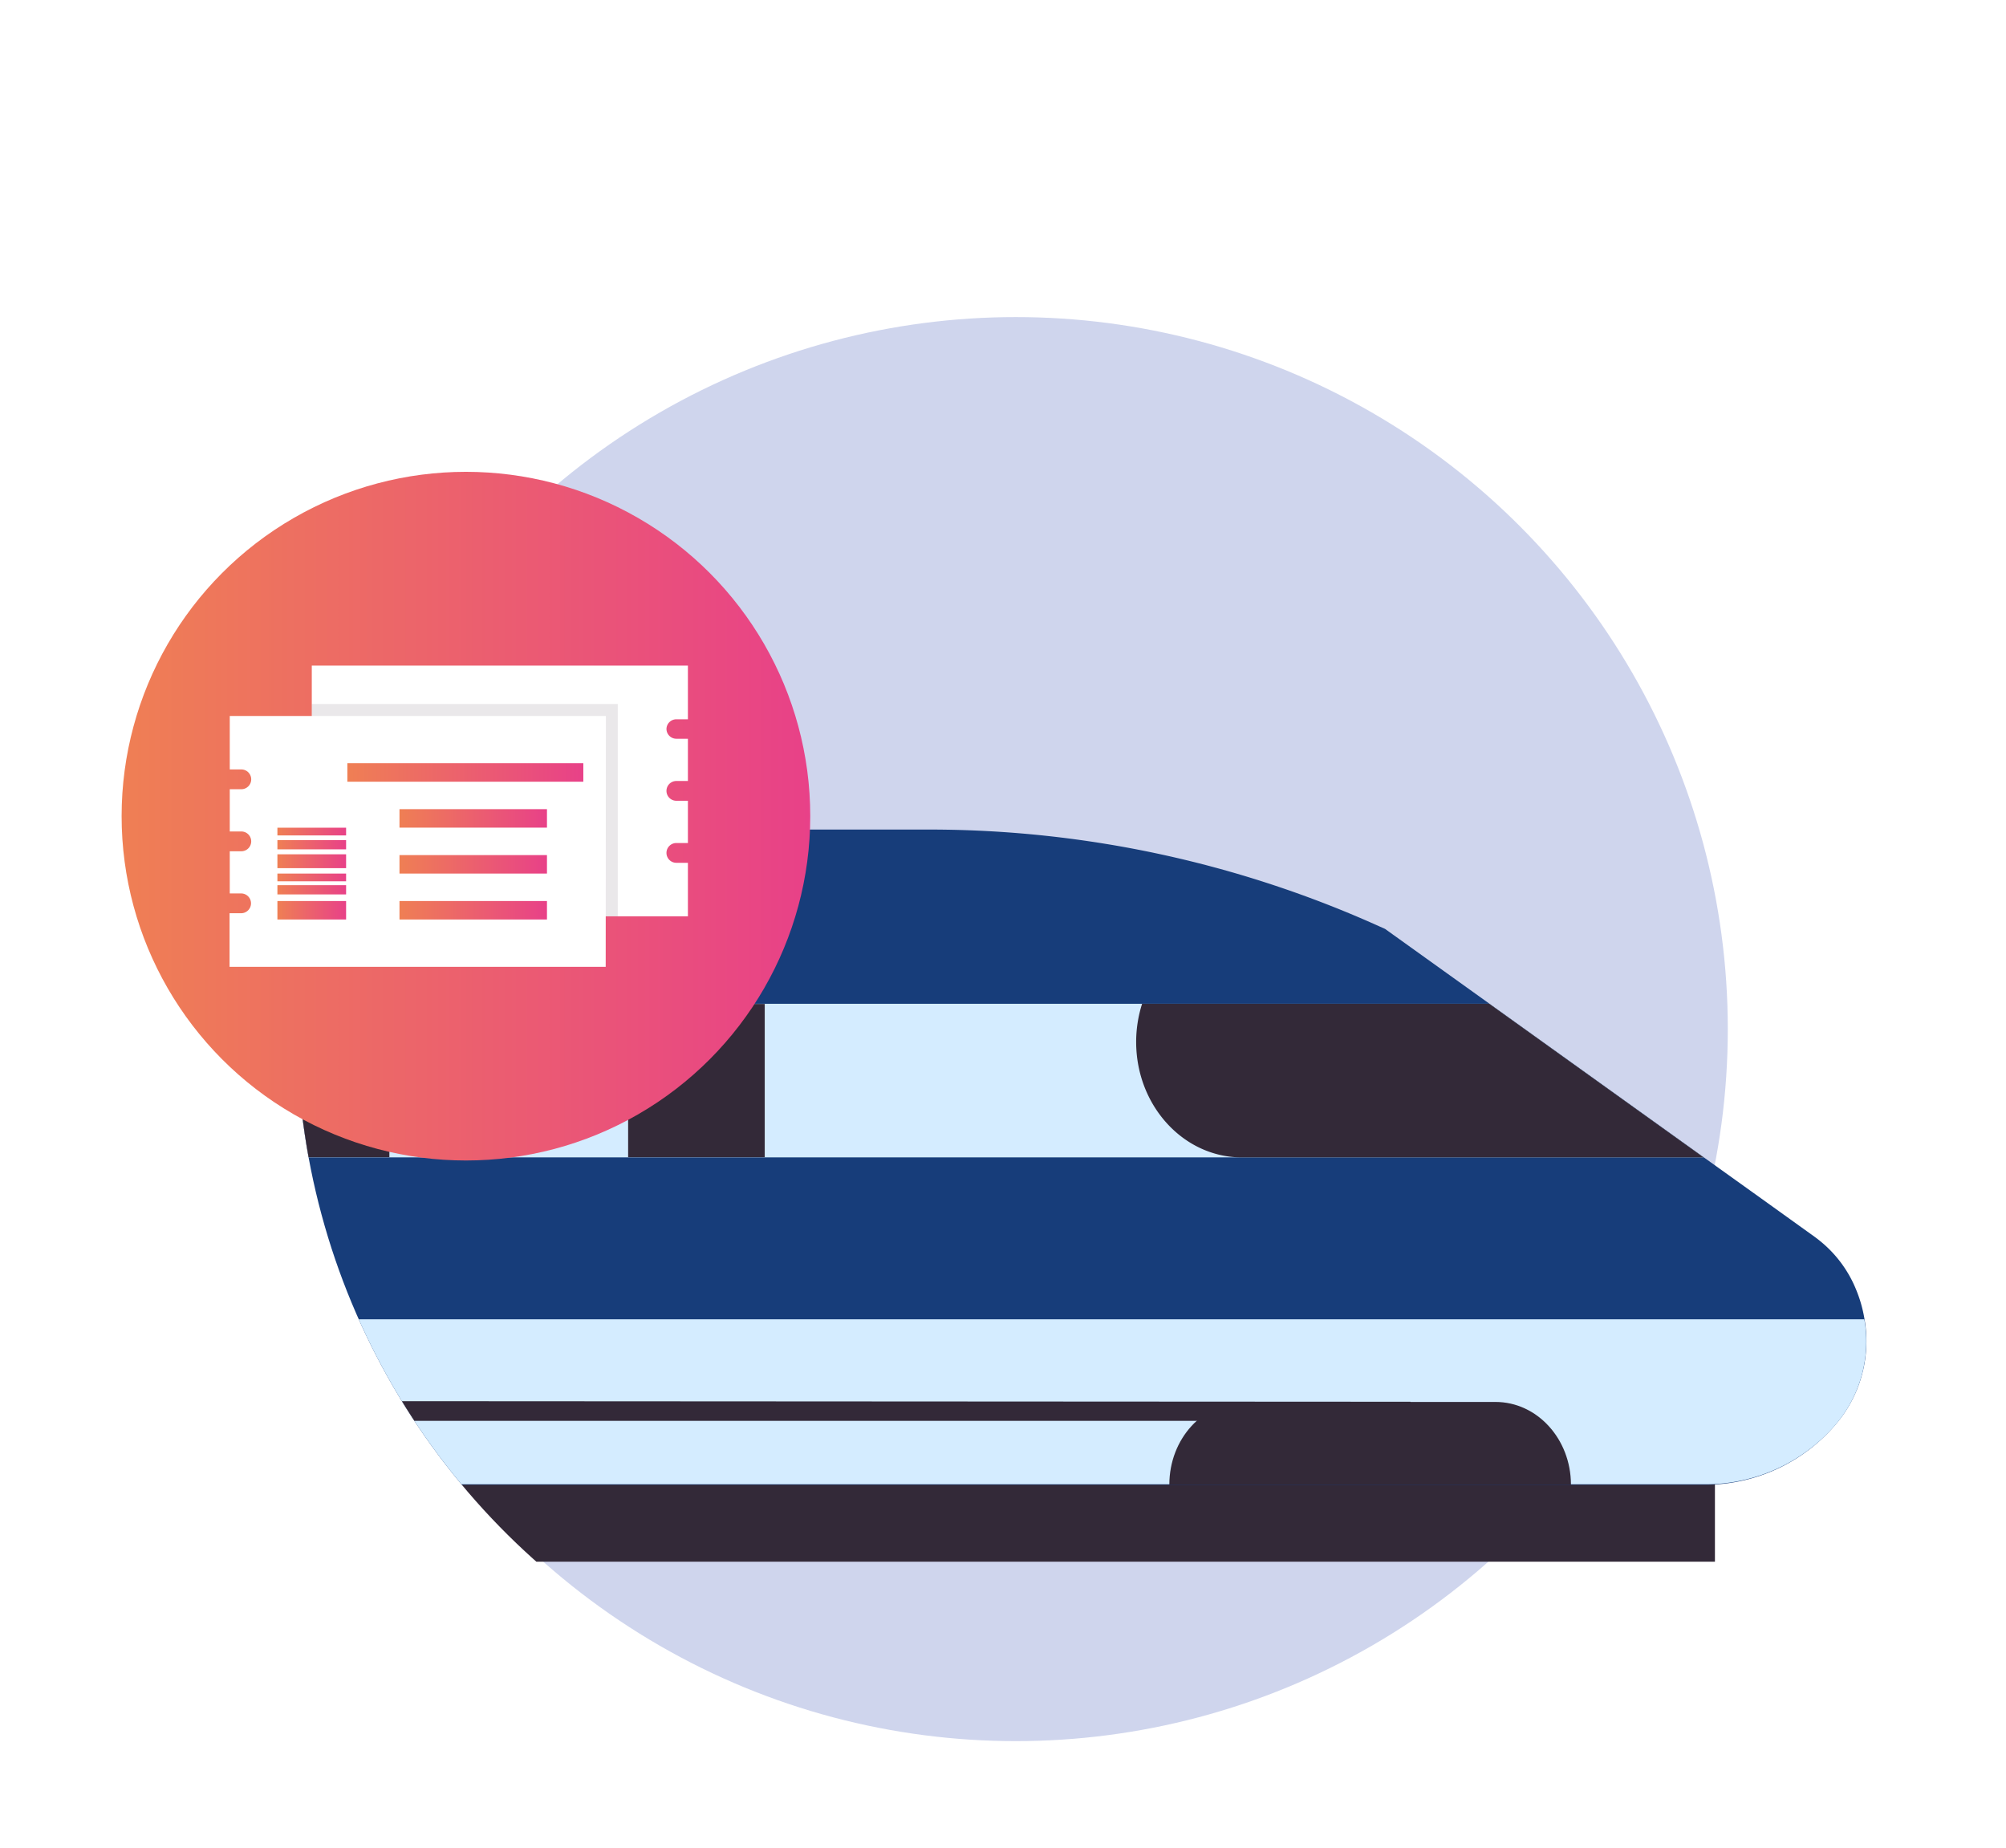 <svg id="Layer_1" data-name="Layer 1" xmlns="http://www.w3.org/2000/svg" xmlns:xlink="http://www.w3.org/1999/xlink" viewBox="0 0 304 280"><defs><style>.cls-1{fill:none;}.cls-2{fill:#fff;}.cls-3{fill:#cfd5ed;}.cls-4{clip-path:url(#clip-path);}.cls-5{clip-path:url(#clip-path-2);}.cls-6{fill:#332938;}.cls-7{fill:#173d7a;}.cls-8{fill:#d4ecff;}.cls-9{fill:url(#Gradient_bez_nazwy_7);}.cls-10{fill:#291a2d;opacity:0.1;}.cls-11{fill:url(#Gradient_bez_nazwy_7-2);}.cls-12{fill:url(#Gradient_bez_nazwy_7-3);}.cls-13{fill:url(#Gradient_bez_nazwy_7-4);}.cls-14{fill:url(#Gradient_bez_nazwy_7-5);}.cls-15{fill:url(#Gradient_bez_nazwy_7-6);}.cls-16{fill:url(#Gradient_bez_nazwy_7-7);}.cls-17{fill:url(#Gradient_bez_nazwy_7-8);}.cls-18{fill:url(#Gradient_bez_nazwy_7-9);}.cls-19{fill:url(#Gradient_bez_nazwy_7-10);}.cls-20{fill:url(#Gradient_bez_nazwy_7-11);}</style><clipPath id="clip-path"><path class="cls-1" d="M285.57,198c0,59.59-72,65.85-131.63,65.85a107.9,107.9,0,1,1,0-215.79C213.53,48.05,285.57,138.41,285.57,198Z"/></clipPath><clipPath id="clip-path-2"><rect class="cls-1" x="17.71" y="112.82" width="267.86" height="157.85"/></clipPath><linearGradient id="Gradient_bez_nazwy_7" x1="18.43" y1="123.68" x2="122.79" y2="123.68" gradientUnits="userSpaceOnUse"><stop offset="0" stop-color="#ef7f54"/><stop offset="1" stop-color="#e84188"/></linearGradient><linearGradient id="Gradient_bez_nazwy_7-2" x1="42.04" y1="137.94" x2="52.45" y2="137.94" xlink:href="#Gradient_bez_nazwy_7"/><linearGradient id="Gradient_bez_nazwy_7-3" x1="42.04" y1="130.51" x2="52.45" y2="130.51" xlink:href="#Gradient_bez_nazwy_7"/><linearGradient id="Gradient_bez_nazwy_7-4" x1="42.04" y1="134.84" x2="52.45" y2="134.84" xlink:href="#Gradient_bez_nazwy_7"/><linearGradient id="Gradient_bez_nazwy_7-5" x1="42.04" y1="132.97" x2="52.45" y2="132.97" xlink:href="#Gradient_bez_nazwy_7"/><linearGradient id="Gradient_bez_nazwy_7-6" x1="42.04" y1="128.01" x2="52.45" y2="128.01" xlink:href="#Gradient_bez_nazwy_7"/><linearGradient id="Gradient_bez_nazwy_7-7" x1="42.04" y1="126.01" x2="52.45" y2="126.01" xlink:href="#Gradient_bez_nazwy_7"/><linearGradient id="Gradient_bez_nazwy_7-8" x1="52.64" y1="117.07" x2="88.39" y2="117.07" xlink:href="#Gradient_bez_nazwy_7"/><linearGradient id="Gradient_bez_nazwy_7-9" x1="60.54" y1="124.02" x2="82.89" y2="124.02" xlink:href="#Gradient_bez_nazwy_7"/><linearGradient id="Gradient_bez_nazwy_7-10" x1="60.54" y1="130.98" x2="82.89" y2="130.98" xlink:href="#Gradient_bez_nazwy_7"/><linearGradient id="Gradient_bez_nazwy_7-11" x1="60.54" y1="137.94" x2="82.89" y2="137.94" xlink:href="#Gradient_bez_nazwy_7"/></defs><rect class="cls-2" width="304" height="280"/><circle class="cls-3" cx="153.94" cy="155.95" r="107.9"/><g class="cls-4"><g class="cls-5"><rect class="cls-6" x="31.57" y="224.96" width="228.32" height="11.7"/><path class="cls-7" d="M278,216.08l-.15.17A26,26,0,0,1,258.68,225h-241V125.71H141a166,166,0,0,1,68.12,14.71l.77.34,48.32,34.63,8.62,6.17,8.19,5.88c.23.17.47.35.69.53a18.3,18.3,0,0,1,5.53,7.35,20.29,20.29,0,0,1,1.32,4.61A19.41,19.41,0,0,1,278,216.08Z"/><path class="cls-8" d="M282.53,199.93H31.11v25H258.68a26,26,0,0,0,19.21-8.71l.15-.17A19.41,19.41,0,0,0,282.53,199.93Z"/><polygon class="cls-8" points="258.18 175.39 225.7 152.11 17.71 152.11 17.71 175.39 258.18 175.39"/><path class="cls-6" d="M258.18,175.39h-70c-8.81,0-16-7.83-16-17.49a19,19,0,0,1,.9-5.79H225.7Z"/><path class="cls-6" d="M226.63,212.45h-38c-6.31,0-11.42,5.6-11.42,12.51h60.86C238.05,218.05,232.94,212.45,226.63,212.45Z"/><rect class="cls-6" x="38.31" y="152.14" width="20.7" height="23.22"/><rect class="cls-6" x="95.19" y="152.14" width="20.7" height="23.22"/><path class="cls-6" d="M213.75,215.31H14.32c-1.58,0,2.14-1.39,2.14-3l197.29.11Z"/></g></g><circle class="cls-9" cx="70.61" cy="123.68" r="52.18"/><path class="cls-2" d="M101,110.45a1.5,1.5,0,0,0,1.5,1.5h1.75v6.4h-1.75a1.5,1.5,0,1,0,0,3h1.75v6.4h-1.75a1.5,1.5,0,0,0,0,3h1.75v8.11h-57v-38h57V109h-1.75A1.5,1.5,0,0,0,101,110.45Z"/><path class="cls-10" d="M47.25,106.68v32.17H93.62V106.68Z"/><path class="cls-2" d="M91.79,146.51h-57v-8.12h1.75a1.5,1.5,0,1,0,0-3H34.82V129h1.75a1.5,1.5,0,1,0,0-3H34.82v-6.4h1.75a1.5,1.5,0,1,0,0-3H34.82V108.5h57Z"/><rect class="cls-11" x="42.04" y="136.54" width="10.41" height="2.8"/><rect class="cls-12" x="42.04" y="129.46" width="10.41" height="2.1"/><rect class="cls-13" x="42.04" y="134.14" width="10.41" height="1.4"/><rect class="cls-14" x="42.04" y="132.38" width="10.41" height="1.17"/><rect class="cls-15" x="42.04" y="127.31" width="10.41" height="1.4"/><rect class="cls-16" x="42.04" y="125.43" width="10.41" height="1.17"/><rect class="cls-17" x="52.64" y="115.66" width="35.76" height="2.8"/><rect class="cls-18" x="60.54" y="122.62" width="22.35" height="2.8"/><rect class="cls-19" x="60.54" y="129.58" width="22.35" height="2.8"/><rect class="cls-20" x="60.54" y="136.54" width="22.35" height="2.8"/></svg>